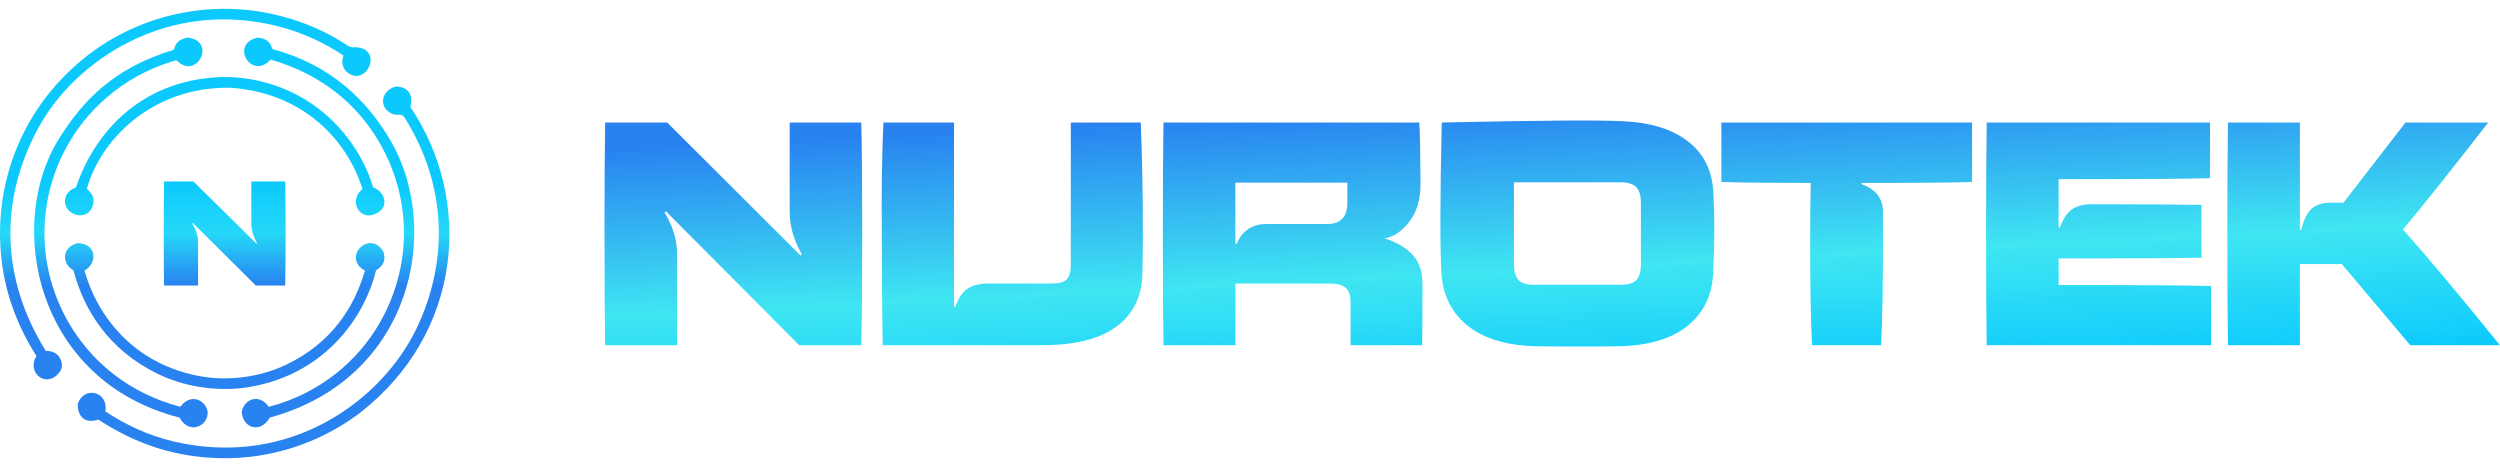 <svg xmlns="http://www.w3.org/2000/svg" width="182" height="34" viewBox="0 0 182 34" fill="none">
  <path d="M28.804 6.301C29.934 6.298 30.052 7.188 29.876 7.785C34.469 14.619 33.656 24.246 26.231 30.035C23.761 31.921 20.438 33.283 16.717 33.355C12.918 33.428 9.855 32.304 7.157 30.547C5.979 30.926 5.636 30.074 5.661 29.417C6.088 28.068 7.907 28.468 7.674 29.952C9.123 30.909 10.749 31.694 12.636 32.138C21.174 34.136 27.851 29.083 30.332 23.894C32.705 18.929 32.493 13.407 29.473 8.588C29.216 8.179 28.959 8.453 28.571 8.293C27.589 7.887 27.652 6.64 28.804 6.301Z" fill="url(#paint0_linear_1_7)"/>
  <path d="M13.623 2.735C15.841 2.936 14.31 5.921 12.84 4.38L12.506 4.481C8.813 5.621 6.267 8.116 4.857 10.681C2.57 14.844 2.691 19.917 5.307 23.995C6.882 26.449 9.432 28.635 13.128 29.616C13.773 28.714 14.806 28.958 15.1 29.871C15.296 30.957 13.791 31.743 13.076 30.403C2.618 27.738 0.381 16.407 4.271 10.136C6.066 7.242 8.365 4.913 12.658 3.624C12.793 3.152 12.951 2.899 13.623 2.735Z" fill="url(#paint1_linear_1_7)"/>
  <path d="M18.758 2.735C19.482 2.814 19.673 3.106 19.829 3.571C24.124 4.723 26.749 7.354 28.433 10.236C32.193 16.671 30.042 27.56 19.643 30.399C18.927 31.63 17.626 31.12 17.599 29.951C17.817 29.016 18.898 28.642 19.566 29.617C23.384 28.624 26.084 26.18 27.588 23.601C30.011 19.448 30.019 14.456 27.581 10.305C26.041 7.684 23.516 5.443 19.699 4.334C18.315 5.893 16.688 3.189 18.758 2.735Z" fill="url(#paint2_linear_1_7)"/>
  <path d="M5.655 17.698C7.02 17.737 7.139 19.124 6.154 19.702C7.06 22.987 9.777 26.647 14.865 27.438C16.917 27.742 19.069 27.385 20.79 26.571C24.132 24.992 25.793 22.37 26.568 19.704C24.858 18.752 26.891 16.688 27.892 18.289C28.098 18.829 27.99 19.311 27.373 19.684C26.497 23.284 23.433 27.427 17.844 28.221C15.608 28.524 13.283 28.105 11.438 27.195C7.893 25.449 6.11 22.575 5.352 19.688C4.473 19.171 4.482 17.994 5.655 17.698Z" fill="url(#paint3_linear_1_7)"/>
  <path d="M16.271 0.642C19.652 0.625 22.961 1.712 25.358 3.357L25.385 3.355C25.672 3.514 25.665 3.412 25.994 3.444C26.708 3.513 26.983 3.926 26.979 4.367C26.982 4.997 26.398 5.69 25.708 5.494C25.516 5.44 25.317 5.319 25.119 5.108C25.119 5.106 25.12 5.104 25.12 5.102C24.867 4.735 24.879 4.431 25.003 4.048C23.723 3.173 22.114 2.413 20.454 1.969C12.268 -0.225 5.405 4.409 2.736 9.41C-0.093 14.71 0.117 20.392 3.335 25.544C3.369 25.547 3.403 25.55 3.438 25.552C4.368 25.555 4.723 26.541 4.382 27.026C3.411 28.407 1.881 27.107 2.656 25.927C0.931 23.202 0.087 20.406 0.006 17.415C-0.125 12.566 1.922 7.249 6.841 3.69C9.332 1.887 12.621 0.661 16.271 0.642Z" fill="url(#paint4_linear_1_7)"/>
  <path d="M18.669 17.736L18.713 17.693C18.436 17.209 18.297 16.726 18.297 16.242V13.211H20.761C20.783 14.055 20.794 15.318 20.794 17C20.794 18.682 20.783 19.945 20.761 20.789H18.625L14.036 16.231L13.992 16.275C14.277 16.744 14.419 17.209 14.419 17.671V20.789H11.944C11.929 19.945 11.922 18.682 11.922 17C11.922 15.318 11.929 14.055 11.944 13.211H14.08L18.669 17.736Z" fill="url(#paint5_linear_1_7)"/>
  <path d="M16.036 5.612C16.364 5.594 16.802 5.607 17.13 5.632C22.731 6.066 26.123 10.095 27.158 13.627C28.033 13.989 28.257 14.94 27.631 15.391C26.264 16.376 25.274 14.614 26.388 13.764C25.325 10.318 22.176 6.747 16.749 6.386C11.061 6.31 7.315 10.176 6.323 13.742C6.657 14.046 6.856 14.35 6.802 14.735C6.576 16.372 4.344 15.632 4.787 14.32C4.893 14.007 5.135 13.801 5.535 13.636C6.772 9.939 10.01 5.863 16.036 5.612Z" fill="url(#paint6_linear_1_7)"/>
  <path fill-rule="evenodd" clip-rule="evenodd" d="M104.959 8.919C112.031 8.764 116.432 8.733 118.161 8.826C120.199 8.919 121.79 9.42 122.932 10.331C124.075 11.227 124.677 12.493 124.739 14.13C124.832 15.89 124.824 17.813 124.716 19.897C124.639 21.488 124.036 22.746 122.909 23.673C121.798 24.599 120.215 25.109 118.161 25.201C117.543 25.217 116.447 25.225 114.872 25.225C113.312 25.225 112.208 25.217 111.56 25.201C109.506 25.109 107.908 24.591 106.765 23.65C105.638 22.692 105.028 21.441 104.936 19.897C104.828 18.137 104.835 14.477 104.959 8.919ZM110.216 19.249C110.216 19.759 110.324 20.137 110.541 20.384C110.757 20.616 111.127 20.731 111.652 20.731H117.999C118.539 20.731 118.918 20.616 119.134 20.384C119.35 20.137 119.458 19.759 119.458 19.249V14.755C119.458 14.246 119.35 13.875 119.134 13.644C118.918 13.397 118.539 13.273 117.999 13.273H110.216V19.249Z" fill="url(#paint7_linear_1_7)"/>
  <path d="M58.276 18.6L58.368 18.508C57.782 17.473 57.488 16.439 57.488 15.404V8.919H62.7C62.746 10.725 62.769 13.428 62.769 17.025C62.769 20.623 62.746 23.325 62.7 25.132H58.183L48.478 15.381L48.386 15.474C48.988 16.477 49.289 17.473 49.289 18.461V25.132H44.054C44.023 23.325 44.008 20.623 44.008 17.025C44.008 13.428 44.023 10.725 44.054 8.919H48.571L58.276 18.6Z" fill="url(#paint8_linear_1_7)"/>
  <path d="M69.454 22.329H69.546C69.778 21.681 70.079 21.241 70.45 21.009C70.82 20.762 71.33 20.639 71.978 20.639H76.611C77.105 20.639 77.452 20.538 77.653 20.338C77.854 20.121 77.954 19.789 77.954 19.341V8.919H83.05C83.204 13.026 83.243 16.686 83.166 19.897C83.135 21.565 82.509 22.855 81.289 23.765C80.07 24.677 78.247 25.132 75.823 25.132H64.265C64.219 22.908 64.196 20.206 64.196 17.025C64.165 14.03 64.204 11.327 64.312 8.919H69.454V22.329Z" fill="url(#paint9_linear_1_7)"/>
  <path fill-rule="evenodd" clip-rule="evenodd" d="M103.324 8.919C103.37 9.613 103.401 11.096 103.416 13.366C103.416 14.524 103.139 15.458 102.583 16.168C102.027 16.863 101.432 17.257 100.799 17.35C101.726 17.658 102.413 18.068 102.861 18.577C103.324 19.087 103.556 19.79 103.556 20.685C103.556 22.723 103.548 24.206 103.532 25.132H98.321V21.936C98.321 21.503 98.205 21.179 97.974 20.963C97.742 20.747 97.356 20.639 96.815 20.639H89.936V25.132H84.702C84.671 23.325 84.655 20.623 84.655 17.025C84.655 13.428 84.671 10.725 84.702 8.919H103.324ZM89.936 17.743H90.029C90.446 16.786 91.172 16.307 92.206 16.307H96.63C97.603 16.307 98.089 15.79 98.089 14.755V13.296H89.936V17.743Z" fill="url(#paint10_linear_1_7)"/>
  <path d="M143.567 13.25C141.776 13.296 139.568 13.319 136.943 13.319H135.53V13.412C136.565 13.783 137.082 14.454 137.082 15.427V17.303C137.082 20.716 137.036 23.325 136.943 25.132H131.917C131.824 23.325 131.778 20.716 131.778 17.303C131.778 15.883 131.793 14.555 131.824 13.319C129.153 13.319 126.983 13.296 125.316 13.25V8.919H143.567V13.25Z" fill="url(#paint11_linear_1_7)"/>
  <path d="M160.892 12.972C158.947 13.018 156.514 13.041 153.596 13.041H149.867V16.562H149.96C150.207 15.914 150.5 15.473 150.84 15.242C151.195 14.995 151.666 14.871 152.253 14.871H153.596C156.237 14.871 158.46 14.887 160.267 14.918V18.762C158.46 18.793 156.237 18.809 153.596 18.809H149.867V20.754H153.712C156.599 20.754 159.016 20.778 160.961 20.824V25.132H144.632C144.602 23.325 144.586 20.623 144.586 17.025C144.586 13.428 144.602 10.725 144.632 8.919H160.892V12.972Z" fill="url(#paint12_linear_1_7)"/>
  <path d="M167.431 16.724H167.524C167.725 15.968 167.987 15.45 168.311 15.172C168.635 14.895 169.091 14.755 169.678 14.755H170.604L175.121 8.919H181.143C178.364 12.501 176.294 15.095 174.936 16.701C176.665 18.647 179.02 21.457 182 25.132H175.468L170.489 19.226H167.431V25.132H162.196C162.166 23.325 162.15 20.623 162.15 17.025C162.15 13.428 162.166 10.725 162.196 8.919H167.431V16.724Z" fill="url(#paint13_linear_1_7)"/>
  <defs>
    <linearGradient id="paint0_linear_1_7" x1="16.358" y1="13.211" x2="16.358" y2="20.789" gradientUnits="userSpaceOnUse">
      <stop stop-color="#0BC9FD"/>
      <stop offset="0.5" stop-color="#25D8F8"/>
      <stop offset="1" stop-color="#2882F0"/>
    </linearGradient>
    <linearGradient id="paint1_linear_1_7" x1="16.358" y1="13.211" x2="16.358" y2="20.789" gradientUnits="userSpaceOnUse">
      <stop stop-color="#0BC9FD"/>
      <stop offset="0.5" stop-color="#25D8F8"/>
      <stop offset="1" stop-color="#2882F0"/>
    </linearGradient>
    <linearGradient id="paint2_linear_1_7" x1="16.358" y1="13.211" x2="16.358" y2="20.789" gradientUnits="userSpaceOnUse">
      <stop stop-color="#0BC9FD"/>
      <stop offset="0.5" stop-color="#25D8F8"/>
      <stop offset="1" stop-color="#2882F0"/>
    </linearGradient>
    <linearGradient id="paint3_linear_1_7" x1="16.358" y1="13.211" x2="16.358" y2="20.789" gradientUnits="userSpaceOnUse">
      <stop stop-color="#0BC9FD"/>
      <stop offset="0.5" stop-color="#25D8F8"/>
      <stop offset="1" stop-color="#2882F0"/>
    </linearGradient>
    <linearGradient id="paint4_linear_1_7" x1="16.358" y1="13.211" x2="16.358" y2="20.789" gradientUnits="userSpaceOnUse">
      <stop stop-color="#0BC9FD"/>
      <stop offset="0.5" stop-color="#25D8F8"/>
      <stop offset="1" stop-color="#2882F0"/>
    </linearGradient>
    <linearGradient id="paint5_linear_1_7" x1="16.358" y1="13.211" x2="16.358" y2="20.789" gradientUnits="userSpaceOnUse">
      <stop stop-color="#0BC9FD"/>
      <stop offset="0.5" stop-color="#25D8F8"/>
      <stop offset="1" stop-color="#2882F0"/>
    </linearGradient>
    <linearGradient id="paint6_linear_1_7" x1="16.358" y1="13.211" x2="16.358" y2="20.789" gradientUnits="userSpaceOnUse">
      <stop stop-color="#0BC9FD"/>
      <stop offset="0.5" stop-color="#25D8F8"/>
      <stop offset="1" stop-color="#2882F0"/>
    </linearGradient>
    <linearGradient id="paint7_linear_1_7" x1="181.904" y1="30.504" x2="180.438" y2="1.258" gradientUnits="userSpaceOnUse">
      <stop offset="0.177" stop-color="#0BC9FD"/>
      <stop offset="0.49" stop-color="#3FE6F2"/>
      <stop offset="0.906" stop-color="#2882F0"/>
    </linearGradient>
    <linearGradient id="paint8_linear_1_7" x1="181.904" y1="30.504" x2="180.438" y2="1.258" gradientUnits="userSpaceOnUse">
      <stop offset="0.177" stop-color="#0BC9FD"/>
      <stop offset="0.49" stop-color="#3FE6F2"/>
      <stop offset="0.906" stop-color="#2882F0"/>
    </linearGradient>
    <linearGradient id="paint9_linear_1_7" x1="181.904" y1="30.504" x2="180.438" y2="1.258" gradientUnits="userSpaceOnUse">
      <stop offset="0.177" stop-color="#0BC9FD"/>
      <stop offset="0.49" stop-color="#3FE6F2"/>
      <stop offset="0.906" stop-color="#2882F0"/>
    </linearGradient>
    <linearGradient id="paint10_linear_1_7" x1="181.904" y1="30.504" x2="180.438" y2="1.258" gradientUnits="userSpaceOnUse">
      <stop offset="0.177" stop-color="#0BC9FD"/>
      <stop offset="0.49" stop-color="#3FE6F2"/>
      <stop offset="0.906" stop-color="#2882F0"/>
    </linearGradient>
    <linearGradient id="paint11_linear_1_7" x1="181.904" y1="30.504" x2="180.438" y2="1.258" gradientUnits="userSpaceOnUse">
      <stop offset="0.177" stop-color="#0BC9FD"/>
      <stop offset="0.49" stop-color="#3FE6F2"/>
      <stop offset="0.906" stop-color="#2882F0"/>
    </linearGradient>
    <linearGradient id="paint12_linear_1_7" x1="181.904" y1="30.504" x2="180.438" y2="1.258" gradientUnits="userSpaceOnUse">
      <stop offset="0.177" stop-color="#0BC9FD"/>
      <stop offset="0.49" stop-color="#3FE6F2"/>
      <stop offset="0.906" stop-color="#2882F0"/>
    </linearGradient>
    <linearGradient id="paint13_linear_1_7" x1="181.904" y1="30.504" x2="180.438" y2="1.258" gradientUnits="userSpaceOnUse">
      <stop offset="0.177" stop-color="#0BC9FD"/>
      <stop offset="0.49" stop-color="#3FE6F2"/>
      <stop offset="0.906" stop-color="#2882F0"/>
    </linearGradient>
  </defs>
</svg>